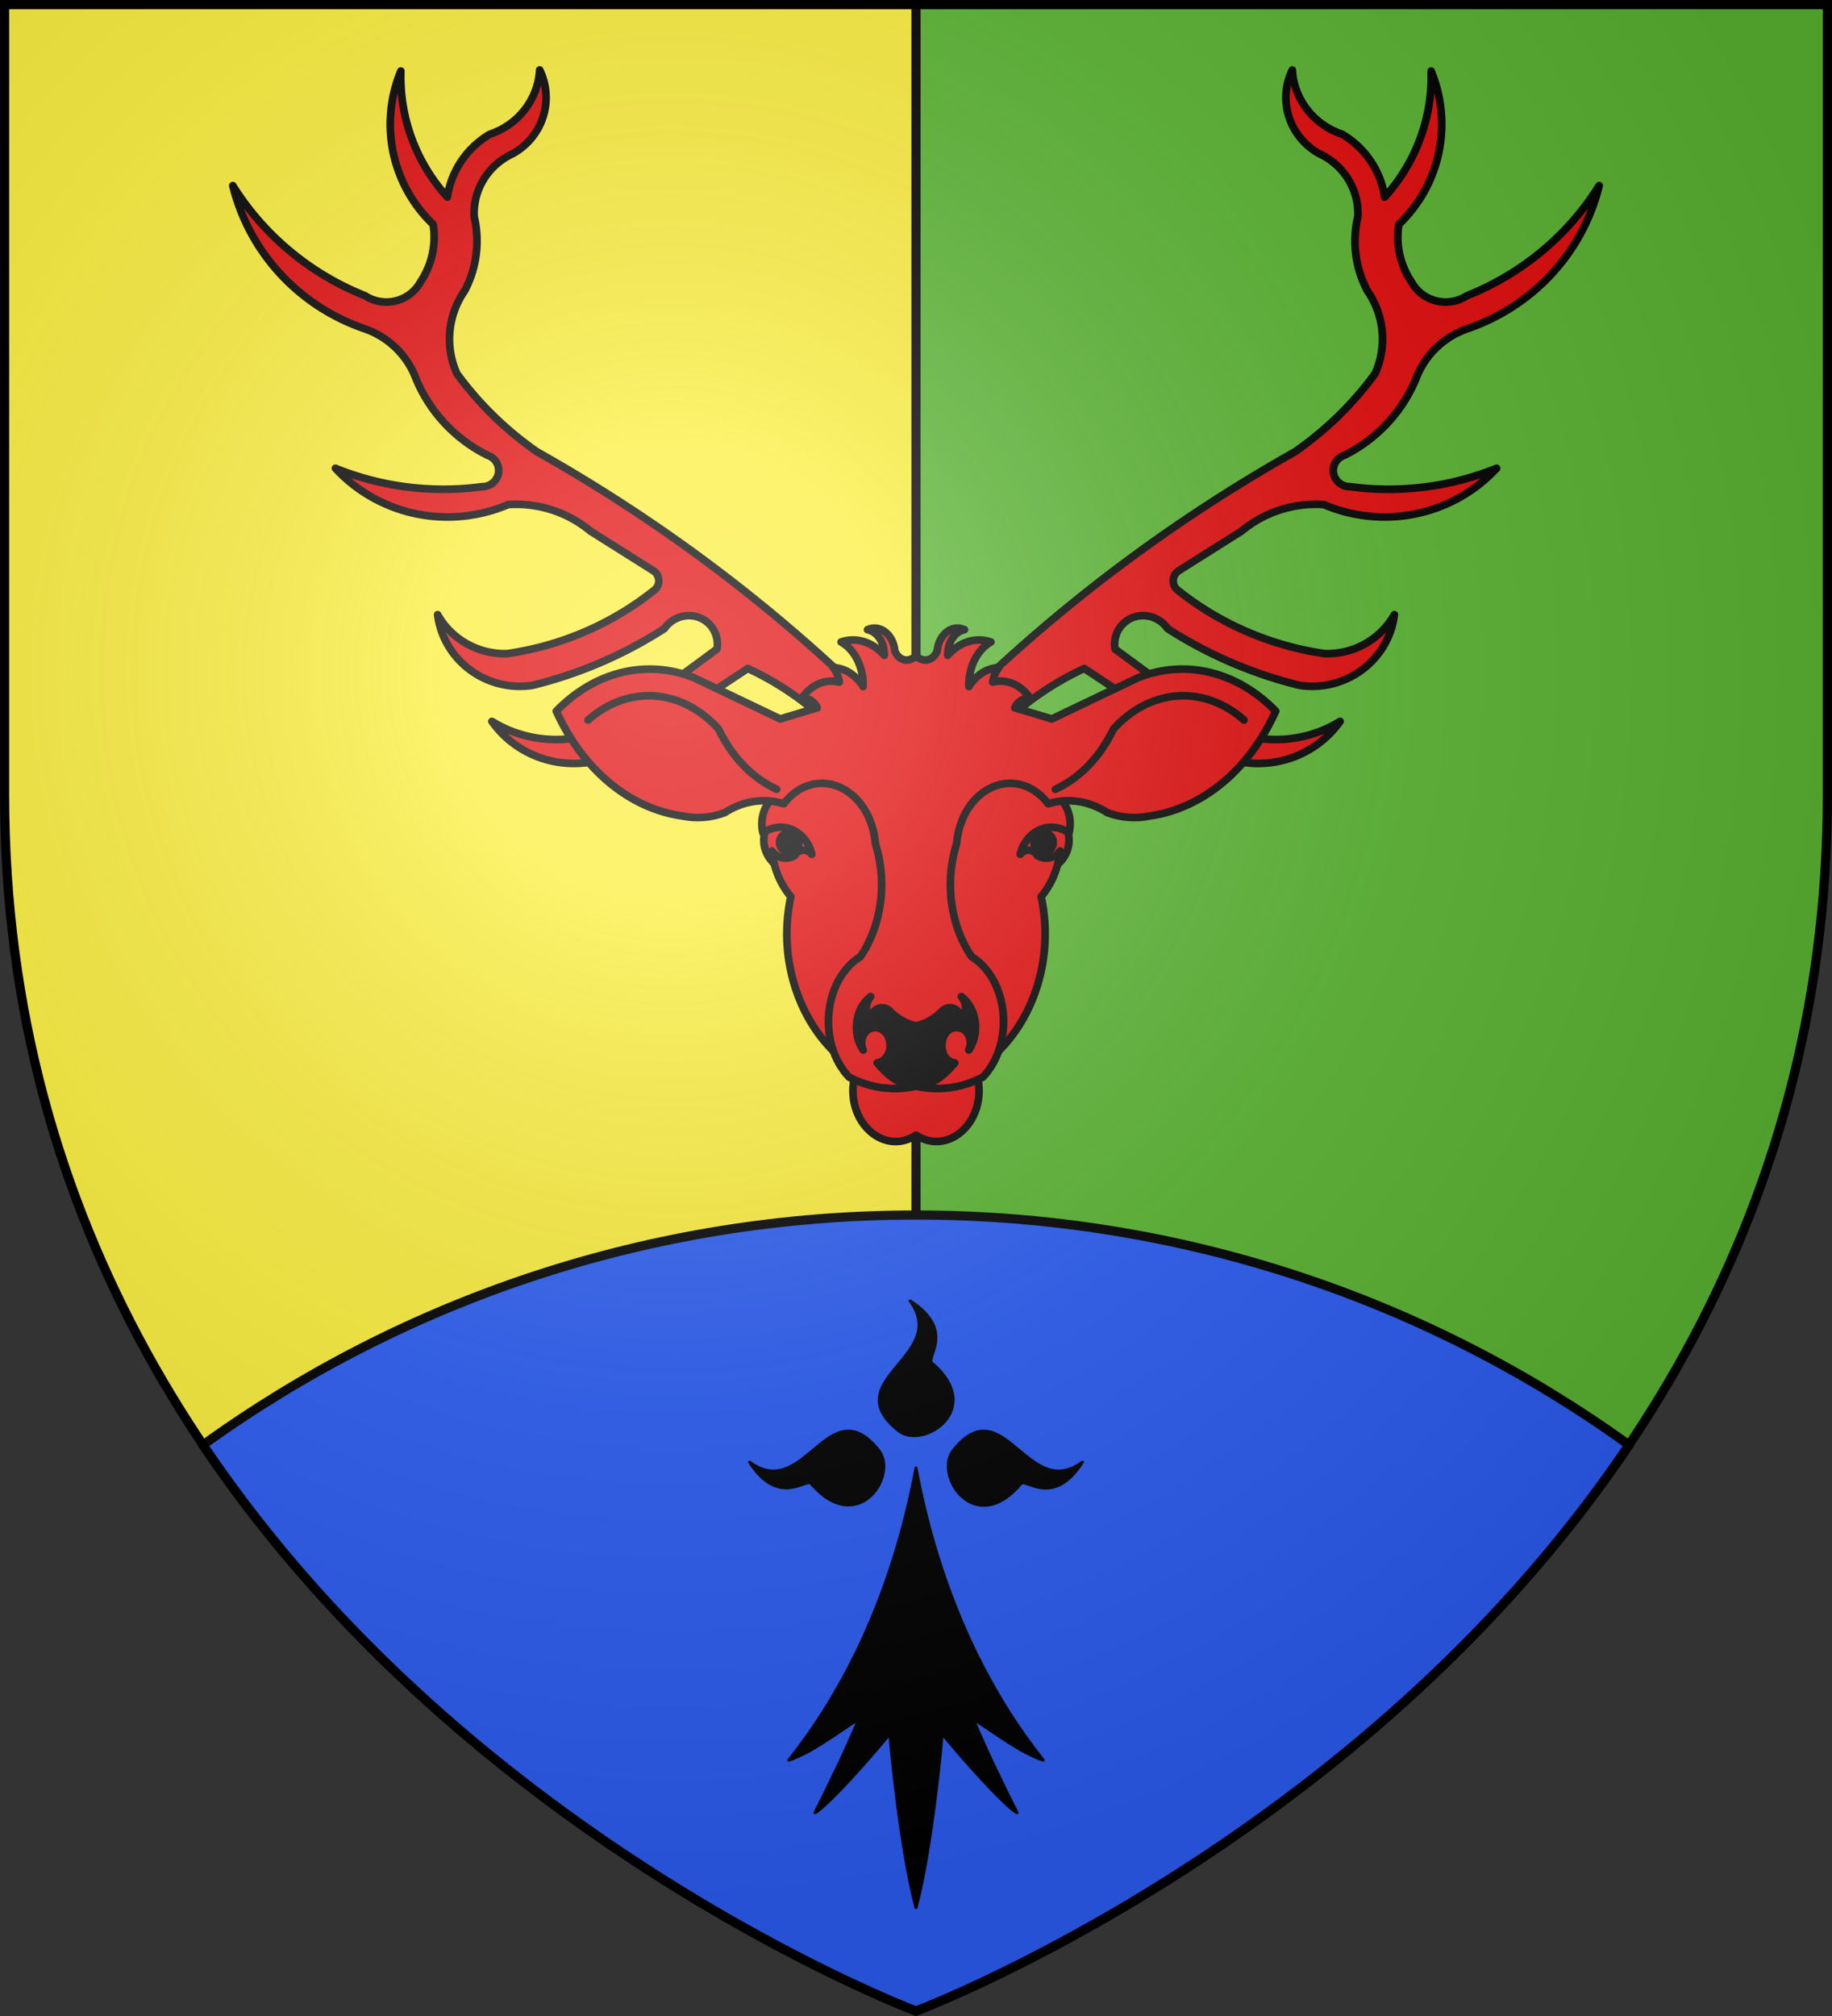 <svg xmlns="http://www.w3.org/2000/svg" xmlns:xlink="http://www.w3.org/1999/xlink" width="600" height="660" viewBox="-300 -300 600 660"><rect x="-300" y="-300" width="600" height="660" fill="#333333" stroke="none"/><radialGradient id="b" cx="-80" cy="-80" r="405" gradientUnits="userSpaceOnUse"><stop offset="0" stop-color="#fff" stop-opacity=".31"/><stop offset=".19" stop-color="#fff" stop-opacity=".25"/><stop offset=".6" stop-color="#6b6b6b" stop-opacity=".125"/><stop offset="1" stop-opacity=".125"/></radialGradient><path fill="#fcef3c" d="M-298.5-298.5H0v657S-298.5 246.291-298.5-39.957z"/><path fill="#5ab532" d="M298.5-298.5H0v657S298.5 246.291 298.5-39.957z"/><path fill="none" stroke="#000" stroke-width="3" d="M0 358.398V-298.5"/><path fill="#2b5df2" stroke="#000" stroke-linecap="round" stroke-linejoin="round" stroke-width="3" d="M0 97.773c-87.157 0-167.832 27.931-233.563 75.312C-145.755 303.541 0 358.398 0 358.398s145.755-54.857 233.563-185.313C167.832 125.704 87.156 97.773 0 97.773z"/><use xlink:href="#a" width="100%" height="100%" fill-rule="evenodd" stroke-width="2.335" color-interpolation-filters="sRGB" transform="matrix(-1 0 0 1 0 0)"/><path id="a" d="M7.352-47.051a519.895 529.434 79.817 0 0-131.456-105.04 110.561 112.59 79.817 0 1-26.24-25.573 27.97 28.483 79.817 0 1 2.546-27.174 35.198 35.844 79.817 0 0 3.101-24.183 21.372 21.764 79.817 0 1 12.622-20.658 20.945 21.33 79.817 0 0 8.83-27.41 23.443 23.873 79.817 0 1-16.339 21.038 28.53 29.053 79.817 0 0-13.894 20.584 59.481 60.572 79.817 0 1-15.24-41.27 46.045 46.89 79.817 0 0 10.57 50.207 26.458 26.944 79.817 0 1-4.105 18.772 12.399 12.626 79.817 0 1-18.127 4.605 90.177 91.831 79.817 0 1-43.37-36.07 66.45 67.67 79.817 0 0 42.818 46.729 27.48 27.984 79.817 0 1 16.791 15.519 49.046 49.945 79.817 0 0 23.807 26.024 5.275 5.372 79.817 0 1-1.89 10.288 91.497 93.176 79.817 0 1-47.925-6.03 48.94 49.838 79.817 0 0 56.606 11.876 37.275 37.958 79.817 0 1 26.908 8.686l20.586 12.971a3.961 4.046 57.62 0 1 .671 6.093 97.015 98.815 85.142 0 1-48.535 21.061 25.063 24.572 5.568 0 1-22.756-12.76 26.765 26.132 19.106 0 0 31.132 23.12 141.49 138.8 2.31 0 0 43.131-18.557 9.482 9.78 36.1 0 1 17.241 6.67l-33.934 25a38.913 39.63 82.38 0 1-39.792-1.298 32.415 33.012 75.704 0 0 43.524 9.34l40.273-26.665a95.232 91.095 50.284 0 1 45.68 43.289 11.396 10.872 53.835 0 0 16.766-9.184z" style="color-interpolation-filters:sRGB;fill:#e20909;fill-rule:evenodd;stroke:#000;stroke-width:2.5;stroke-linecap:round;stroke-linejoin:round"/><g style="color-interpolation-filters:sRGB;fill-rule:evenodd;stroke:#000;stroke-width:2.81;stroke-linecap:round;stroke-linejoin:round"><path fill="#e20909" stroke-width="2.81" d="M-34.973 43.418a11.507 11.507 0 0 0-14.339 18 11.507 11.507 0 1 0 14.34-18zm75.114 0a11.507 11.507 0 0 1 14.339 18 11.507 11.507 0 1 1-14.34-18z" transform="matrix(.89 0 0 .889 -2.168 -71.6)"/><path stroke-width="2.248" d="M-42.373 49.942a3.843 3.843 0 0 0-3.934 6.596 3.843 3.843 0 1 0 3.934-6.596zm89.913 0a3.843 3.843 0 0 1 3.935 6.596 3.843 3.843 0 1 1-3.935-6.596z" transform="matrix(.89 0 0 .889 -2.168 -71.6)"/><g stroke-width="2.81"><g fill="#fcef3c"><g fill="#e20909"><path d="M2.442 161.111c11.688 7.646 25.503-4.558 22.867-20.2-1.444-6.296-6.309-10.579-11.754-10.347-5.446.232-10.045 4.917-11.113 11.32-1.056-6.419-5.661-11.122-11.118-11.354-5.456-.232-10.328 4.068-11.762 10.381-2.645 15.655 11.19 27.868 22.88 20.2z" transform="matrix(.89 0 0 .889 -2.168 -71.6)"/><path d="M2.434 143.077c31.825 0 53.487-35.546 46.054-69.786 3.876-4.627 6.317-10.533 6.96-16.84-2.078 2.773-5.636 3.466-8.427 1.64-1.461-2.38-4.532-2.578-6.226-.4 2.04-8.786 11.153-12.754 17.946-7.814 1.574-6.327-1.457-12.946-6.96-15.2a47.297 47.297 0 0 0-3.293-10.266C40.996 3.91 21.969-8.18 2.435-4.856-17.1-8.18-36.127 3.911-43.62 24.411a47.297 47.297 0 0 0-3.293 10.266c-5.503 2.254-8.534 8.873-6.96 15.2 6.796-4.955 15.923-.984 17.96 7.814-1.695-2.19-4.779-1.993-6.24.4-2.79 1.826-6.348 1.133-8.427-1.64.643 6.307 3.084 12.213 6.96 16.84-7.433 34.24 14.229 69.786 46.053 69.786z" transform="matrix(.89 0 0 .889 -2.168 -71.6)"/><path d="M-5.352-17.23c-.59-6.09-5.501-9.9-10.054-7.8 3.64.729 6.282 4.777 6.16 9.44-4.29-4.96-10.28-6.814-15.893-4.92 5.092 2.875 8.298 9.372 8.107 16.427-2.67-4.293-6.713-6.855-11.027-6.986 1.179 1.438 1.971 3.308 2.267 5.346-5.19-1.347-10.545 1.018-13.947 6.16 2.302-.593 4.648.73 5.84 3.294l-13.627 4.106-31.8-15.2c-17.434-6.913-36.445-2.286-50.613 12.32 9.7 21.529 26.946 35.885 46.4 38.627 5.199 1.079 10.523.655 15.573-1.24 6.706-4.334 14.412-5.497 21.734-3.28 11.674-15.051 31.914-6.183 33.746 14.787 4.427 14.05 2.298 30.054-5.52 41.493-13.67 8.503-15.902 32.01-4.213 44.373 7.795 4.085 16.351 5.251 24.653 3.36 8.303 1.891 16.86.725 24.654-3.36 11.689-12.364 9.457-35.87-4.214-44.373-7.817-11.439-9.946-27.443-5.52-41.493 1.833-20.97 22.073-29.838 33.747-14.787 7.326-2.221 15.038-1.058 21.747 3.28 5.05 1.895 10.374 2.319 15.573 1.24 19.449-2.747 36.689-17.102 46.387-38.627-14.168-14.606-33.18-19.233-50.614-12.32l-31.786 15.2-13.64-4.106c1.192-2.564 3.538-3.887 5.84-3.294-3.402-5.142-8.757-7.507-13.947-6.16.295-2.038 1.088-3.908 2.267-5.346-4.314.131-8.357 2.693-11.027 6.986-.191-7.055 3.015-13.552 8.107-16.426-5.614-1.895-11.603-.041-15.894 4.92-.12-4.664 2.52-8.712 6.16-9.44-4.552-2.102-9.464 1.71-10.053 7.8-1.375 3.636-5.145 4.532-7.787 1.773-2.642 2.759-6.411 1.863-7.786-1.773z" transform="matrix(.89 0 0 .889 -2.168 -71.6)"/></g><path fill="none" d="M-48.827 33.725A41.398 52.424 0 0 1-70.24 11.54a38.93 49.3 0 0 0-48.013-3.294m171.951 25.48A41.398 52.424 0 0 0 75.112 11.54a38.93 49.3 0 0 1 48.013-3.294" transform="matrix(.89 0 0 .889 -2.168 -71.6)"/></g><path d="M16.716 134.517c-7.202-1.097-5.828-14.044 1.374-12.946 3.376.278 5.382 4.645 3.773 8.213 4.22-6.225 2.932-15.475-2.747-19.72 2.014 2.392 2.165 6.233.347 8.84-.467-4.094-4.406-6.114-7.2-3.693-2.79 2.912-6.186 4.865-9.827 5.653-3.64-.788-7.036-2.741-9.826-5.653-2.794-2.421-6.733-.4-7.2 3.693-1.818-2.607-1.667-6.448.346-8.84-5.678 4.245-6.967 13.495-2.746 19.72-1.609-3.568.397-7.935 3.773-8.213 2.983-.455 5.709 2.075 6.088 5.65s-1.731 6.842-4.715 7.296c3.816 4.531 8.6 8.56 14.28 8.56s10.465-4.029 14.28-8.56z" transform="matrix(.89 0 0 .889 -2.168 -71.6)"/></g></g><path stroke="#000" stroke-linecap="round" stroke-linejoin="round" d="M-34.292 185.746c-1.409-2.275-10.533 7.994-20.208-7.071 18.003 13.343 25.834-24.443 42.253-3.874 6.483 8.122-6.736 28.531-22.045 10.945zm39.405-39.57c-2.037-1.729 7.96-10.576-7.042-20.291 13.288 18.078-24.342 25.942-3.858 42.428 8.09 6.511 28.666-7.058 10.9-22.136zm29.18 39.57c1.721-2.046 10.532 7.994 20.207-7.071-18.003 13.343-25.834-24.443-42.253-3.874-6.483 8.122 7.03 28.785 22.045 10.945zM0 180.612c-7.96 42.736-24.494 74.096-41.64 95.618 7.348-2.46 15.308-8.609 22.963-13.528-4.593 11.068-9.492 20.907-14.39 30.745 2.449-1.23 12.247-11.068 24.494-25.826 1.837 20.292 4.899 43.044 8.573 56.88 3.674-13.836 6.736-36.588 8.573-56.88 12.247 14.758 22.045 24.596 24.494 25.826-4.898-9.838-9.797-19.677-14.39-30.745 7.655 4.92 15.615 11.068 22.964 13.528C24.494 254.708 7.96 223.348 0 180.612z"/><path fill="url(#b)" d="M-298.5-298.5h597v258.543C298.5 246.291 0 358.5 0 358.5S-298.5 246.291-298.5-39.957z"/><path fill="none" stroke="#000" stroke-width="3" d="M-298.5-298.5h597v258.503C298.5 246.206 0 358.398 0 358.398S-298.5 246.206-298.5-39.997z"/></svg>
